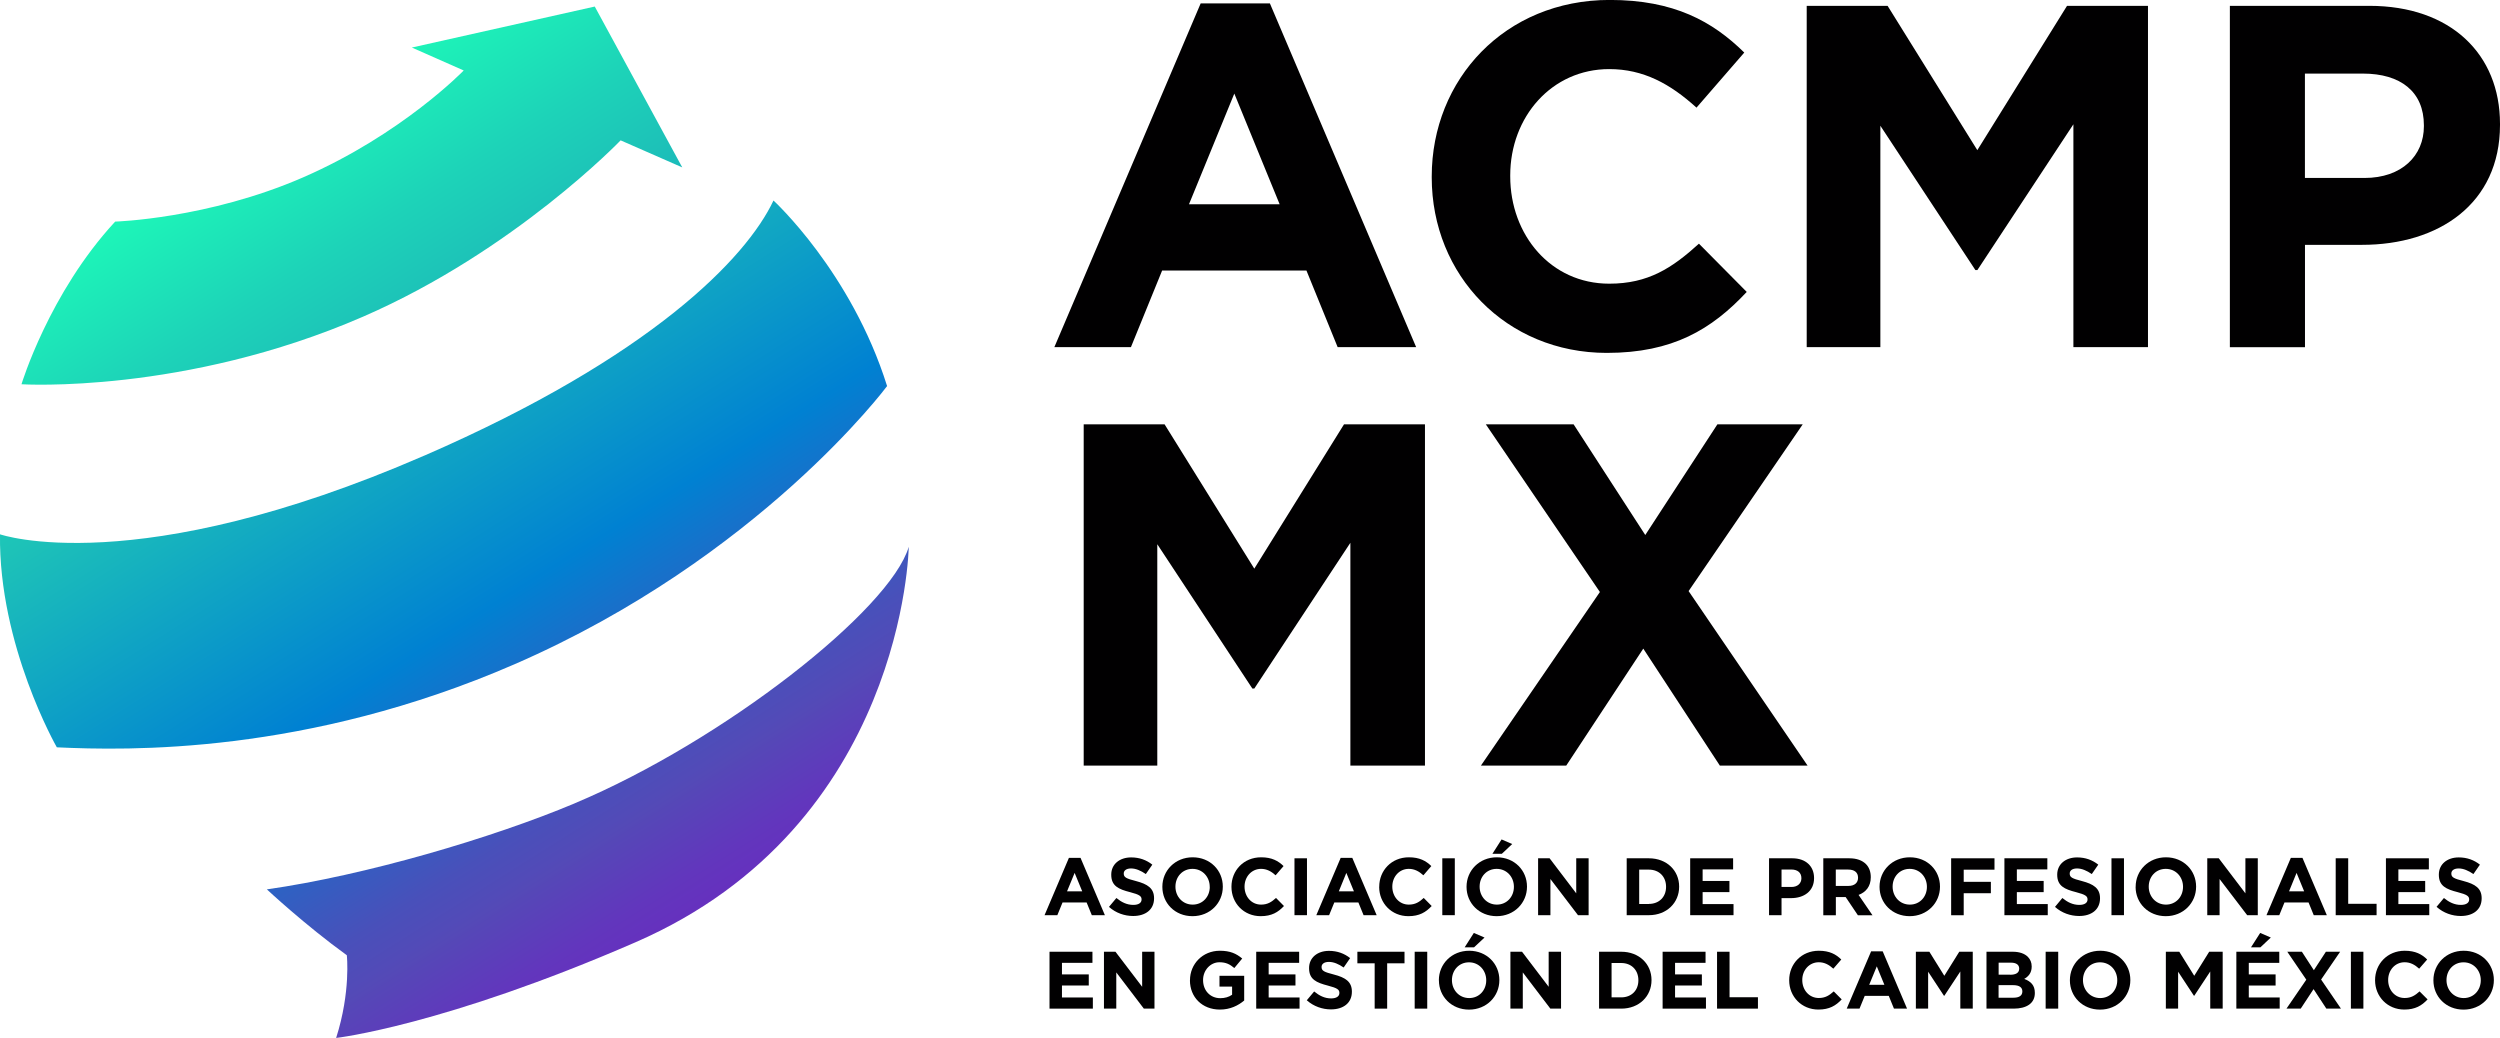 <?xml version="1.0" encoding="UTF-8"?> <svg xmlns="http://www.w3.org/2000/svg" xmlns:xlink="http://www.w3.org/1999/xlink" id="Layer_2" viewBox="0 0 428.03 177.72"><defs><style>.cls-1{fill:#010001;}.cls-2{clip-path:url(#clippath);}.cls-3{fill:none;}.cls-4{fill:url(#Degradado_sin_nombre_8);}</style><clipPath id="clippath"><path class="cls-3" d="M79.4,12.07l-8.89-3.93L101.83,1.12l14.98,27.54-10.55-4.63s-18.12,18.89-44.08,30.18c-30.61,13.31-58.5,11.58-58.5,11.58,0,0,4.71-15.61,16.04-27.85,0,0,15.85-.47,32.15-7.56,16.98-7.39,27.53-18.32,27.53-18.32Zm-6.72,65.92C23.1,99.55,0,91.48,0,91.48c-.25,19.04,9.73,36.47,9.73,36.47,12.03,.56,42.66,1.3,78.38-14.23,41.91-18.23,63.77-47.62,63.77-47.62-6.13-19.56-19.45-31.77-19.45-31.77-4.65,9.87-20.95,26.79-59.74,43.66Zm25.7,59.56c-14.06,5.91-35.86,12.33-52.69,14.72,0,0,6.5,6.08,13.69,11.28,0,0,.7,6.24-1.83,14.16,0,0,18.42-2.1,51.25-16.38,46.1-20.04,46.79-67.71,46.79-67.71-3.16,10.73-31.6,33.16-57.22,43.93Z"></path></clipPath><linearGradient id="Degradado_sin_nombre_8" x1="377.67" y1="-54.16" x2="463.03" y2="102.07" gradientTransform="translate(-338.73 73.04)" gradientUnits="userSpaceOnUse"><stop offset="0" stop-color="#1dffb8"></stop><stop offset=".17" stop-color="#1dd3b8"></stop><stop offset=".25" stop-color="#1dc2b8"></stop><stop offset=".54" stop-color="#0081d2"></stop><stop offset=".65" stop-color="#2a64c4"></stop><stop offset=".74" stop-color="#4950ba"></stop><stop offset=".79" stop-color="#5549b7"></stop><stop offset=".79" stop-color="#5548b7"></stop><stop offset=".86" stop-color="#6236bd"></stop><stop offset=".93" stop-color="#6a2ac0"></stop><stop offset="1" stop-color="#6d27c2"></stop></linearGradient></defs><g id="Capa_1"><g><g><path class="cls-1" d="M205.57,.58h11.85l25.04,58.85h-13.44l-5.34-13.11h-24.71l-5.34,13.11h-13.11L205.57,.58Zm13.52,34.39l-7.76-18.95-7.76,18.95h15.53Z"></path><path class="cls-1" d="M245.13,30.38v-.17c0-16.61,12.52-30.22,30.47-30.22,11.02,0,17.61,3.67,23.04,9.01l-8.18,9.43c-4.51-4.09-9.1-6.6-14.94-6.6-9.85,0-16.95,8.18-16.95,18.2v.17c0,10.02,6.93,18.37,16.95,18.37,6.68,0,10.77-2.68,15.36-6.85l8.18,8.26c-6.01,6.43-12.69,10.44-23.96,10.44-17.2,0-29.97-13.27-29.97-30.05Z"></path><path class="cls-1" d="M309.32,1h13.86l15.36,24.71L353.9,1h13.86V59.43h-12.77V21.28l-16.44,24.96h-.34l-16.27-24.71V59.43h-12.61V1Z"></path><path class="cls-1" d="M381.78,1h23.88c13.94,0,22.37,8.27,22.37,20.21v.17c0,13.53-10.52,20.54-23.62,20.54h-9.77v17.53h-12.86V1Zm23.04,29.47c6.43,0,10.18-3.84,10.18-8.85v-.17c0-5.76-4-8.85-10.44-8.85h-9.93V30.46h10.19Z"></path><path class="cls-1" d="M185.53,72.65h13.86l15.36,24.71,15.36-24.71h13.86v58.43h-12.77v-38.15l-16.45,24.96h-.33l-16.28-24.71v37.9h-12.6v-58.43Z"></path><path class="cls-1" d="M273.93,101.37l-19.54-28.72h15.03l12.27,18.95,12.35-18.95h14.61l-19.54,28.55,20.37,29.88h-15.02l-13.11-20.03-13.19,20.03h-14.61l20.37-29.72Z"></path></g><g><path class="cls-1" d="M183.03,146.88h1.97l4.17,9.81h-2.24l-.89-2.18h-4.12l-.89,2.18h-2.19l4.17-9.81Zm2.26,5.73l-1.3-3.16-1.3,3.16h2.59Z"></path><path class="cls-1" d="M189.87,155.27l1.27-1.52c.88,.72,1.79,1.18,2.91,1.18,.88,0,1.4-.35,1.4-.91v-.03c0-.54-.33-.82-1.96-1.24-1.96-.5-3.23-1.05-3.23-2.98v-.03c0-1.77,1.42-2.94,3.41-2.94,1.42,0,2.63,.45,3.62,1.24l-1.11,1.61c-.86-.59-1.71-.96-2.53-.96s-1.25,.37-1.25,.85v.03c0,.64,.42,.85,2.1,1.28,1.97,.52,3.09,1.23,3.09,2.93v.03c0,1.94-1.48,3.02-3.58,3.02-1.47,0-2.96-.51-4.13-1.55Z"></path><path class="cls-1" d="M199.01,151.85v-.03c0-2.77,2.19-5.04,5.19-5.04s5.16,2.24,5.16,5.01v.03c0,2.77-2.18,5.04-5.19,5.04s-5.16-2.24-5.16-5.01Zm8.11,0v-.03c0-1.67-1.23-3.06-2.95-3.06s-2.92,1.36-2.92,3.03v.03c0,1.67,1.22,3.06,2.95,3.06s2.93-1.37,2.93-3.03Z"></path><path class="cls-1" d="M210.84,151.85v-.03c0-2.77,2.08-5.04,5.08-5.04,1.84,0,2.93,.62,3.84,1.5l-1.36,1.58c-.75-.68-1.52-1.1-2.49-1.1-1.64,0-2.83,1.36-2.83,3.03v.03c0,1.67,1.16,3.06,2.83,3.06,1.11,0,1.79-.44,2.56-1.14l1.36,1.38c-1,1.07-2.11,1.74-3.99,1.74-2.87,0-5-2.21-5-5.01Z"></path><path class="cls-1" d="M221.63,146.95h2.14v9.74h-2.14v-9.74Z"></path><path class="cls-1" d="M229.55,146.88h1.98l4.17,9.81h-2.24l-.89-2.18h-4.12l-.89,2.18h-2.19l4.17-9.81Zm2.26,5.73l-1.3-3.16-1.29,3.16h2.59Z"></path><path class="cls-1" d="M236.14,151.85v-.03c0-2.77,2.09-5.04,5.08-5.04,1.84,0,2.93,.62,3.84,1.5l-1.36,1.58c-.75-.68-1.52-1.1-2.5-1.1-1.64,0-2.82,1.36-2.82,3.03v.03c0,1.67,1.16,3.06,2.82,3.06,1.12,0,1.8-.44,2.56-1.14l1.36,1.38c-1,1.07-2.11,1.74-3.99,1.74-2.86,0-5-2.21-5-5.01Z"></path><path class="cls-1" d="M246.94,146.95h2.14v9.74h-2.14v-9.74Z"></path><path class="cls-1" d="M251.09,151.85v-.03c0-2.77,2.18-5.04,5.19-5.04s5.16,2.24,5.16,5.01v.03c0,2.77-2.19,5.04-5.19,5.04s-5.16-2.24-5.16-5.01Zm8.11,0v-.03c0-1.67-1.22-3.06-2.95-3.06s-2.92,1.36-2.92,3.03v.03c0,1.67,1.23,3.06,2.95,3.06s2.92-1.37,2.92-3.03Zm-2.11-8.13l1.82,.79-1.78,1.67h-1.61l1.57-2.46Z"></path><path class="cls-1" d="M263.34,146.95h1.97l4.56,6v-6h2.12v9.74h-1.82l-4.72-6.19v6.19h-2.11v-9.74Z"></path><path class="cls-1" d="M278.51,146.95h3.8c3.06,0,5.18,2.1,5.18,4.84v.03c0,2.74-2.12,4.87-5.18,4.87h-3.8v-9.74Zm3.8,7.81c1.75,0,2.94-1.19,2.94-2.91v-.03c0-1.73-1.19-2.93-2.94-2.93h-1.66v5.88h1.66Z"></path><path class="cls-1" d="M289.38,146.95h7.35v1.9h-5.22v1.98h4.59v1.91h-4.59v2.05h5.29v1.9h-7.42v-9.74Z"></path><path class="cls-1" d="M302.88,146.95h3.98c2.33,0,3.73,1.38,3.73,3.37v.03c0,2.26-1.75,3.42-3.94,3.42h-1.63v2.92h-2.14v-9.74Zm3.84,4.91c1.07,0,1.7-.64,1.7-1.48v-.03c0-.96-.67-1.48-1.74-1.48h-1.66v2.98h1.7Z"></path><path class="cls-1" d="M312.17,146.95h4.46c1.24,0,2.2,.35,2.84,.99,.54,.54,.83,1.31,.83,2.23v.03c0,1.57-.85,2.56-2.09,3.02l2.38,3.48h-2.5l-2.09-3.11h-1.68v3.11h-2.15v-9.74Zm4.31,4.73c1.05,0,1.64-.55,1.64-1.38v-.03c0-.92-.64-1.39-1.68-1.39h-2.13v2.8h2.17Z"></path><path class="cls-1" d="M321.8,151.85v-.03c0-2.77,2.19-5.04,5.19-5.04s5.16,2.24,5.16,5.01v.03c0,2.77-2.19,5.04-5.19,5.04s-5.16-2.24-5.16-5.01Zm8.11,0v-.03c0-1.67-1.22-3.06-2.95-3.06s-2.92,1.36-2.92,3.03v.03c0,1.67,1.22,3.06,2.95,3.06s2.92-1.37,2.92-3.03Z"></path><path class="cls-1" d="M334.06,146.95h7.42v1.95h-5.27v2.08h4.65v1.95h-4.65v3.77h-2.15v-9.74Z"></path><path class="cls-1" d="M343.19,146.95h7.34v1.9h-5.22v1.98h4.59v1.91h-4.59v2.05h5.29v1.9h-7.42v-9.74Z"></path><path class="cls-1" d="M351.84,155.27l1.26-1.52c.88,.72,1.79,1.18,2.91,1.18,.88,0,1.4-.35,1.4-.91v-.03c0-.54-.33-.82-1.96-1.24-1.96-.5-3.23-1.05-3.23-2.98v-.03c0-1.77,1.42-2.94,3.41-2.94,1.42,0,2.63,.45,3.62,1.24l-1.11,1.61c-.86-.59-1.71-.96-2.53-.96s-1.25,.37-1.25,.85v.03c0,.64,.42,.85,2.1,1.28,1.97,.52,3.09,1.23,3.09,2.93v.03c0,1.94-1.48,3.02-3.57,3.02-1.48,0-2.97-.51-4.13-1.55Z"></path><path class="cls-1" d="M361.51,146.95h2.14v9.74h-2.14v-9.74Z"></path><path class="cls-1" d="M365.65,151.85v-.03c0-2.77,2.19-5.04,5.19-5.04s5.16,2.24,5.16,5.01v.03c0,2.77-2.19,5.04-5.19,5.04s-5.17-2.24-5.17-5.01Zm8.11,0v-.03c0-1.67-1.22-3.06-2.95-3.06s-2.92,1.36-2.92,3.03v.03c0,1.67,1.23,3.06,2.95,3.06s2.92-1.37,2.92-3.03Z"></path><path class="cls-1" d="M377.91,146.95h1.97l4.56,6v-6h2.12v9.74h-1.82l-4.72-6.19v6.19h-2.11v-9.74Z"></path><path class="cls-1" d="M392.24,146.88h1.97l4.17,9.81h-2.24l-.89-2.18h-4.12l-.89,2.18h-2.19l4.17-9.81Zm2.26,5.73l-1.3-3.16-1.29,3.16h2.59Z"></path><path class="cls-1" d="M399.89,146.95h2.15v7.79h4.86v1.95h-7v-9.74Z"></path><path class="cls-1" d="M408.5,146.95h7.35v1.9h-5.22v1.98h4.59v1.91h-4.59v2.05h5.29v1.9h-7.42v-9.74Z"></path><path class="cls-1" d="M417.16,155.27l1.27-1.52c.88,.72,1.79,1.18,2.91,1.18,.88,0,1.41-.35,1.41-.91v-.03c0-.54-.34-.82-1.96-1.24-1.96-.5-3.23-1.05-3.23-2.98v-.03c0-1.77,1.42-2.94,3.41-2.94,1.42,0,2.63,.45,3.62,1.24l-1.11,1.61c-.86-.59-1.71-.96-2.53-.96s-1.25,.37-1.25,.85v.03c0,.64,.42,.85,2.1,1.28,1.97,.52,3.09,1.23,3.09,2.93v.03c0,1.94-1.47,3.02-3.57,3.02-1.48,0-2.96-.51-4.13-1.55Z"></path><path class="cls-1" d="M179.69,162.95h7.35v1.9h-5.22v1.98h4.59v1.9h-4.59v2.05h5.29v1.91h-7.42v-9.74Z"></path><path class="cls-1" d="M189.01,162.95h1.97l4.57,6v-6h2.11v9.74h-1.82l-4.72-6.2v6.2h-2.11v-9.74Z"></path><path class="cls-1" d="M203.74,167.85v-.03c0-2.77,2.16-5.04,5.11-5.04,1.76,0,2.81,.48,3.83,1.33l-1.35,1.63c-.75-.63-1.42-.99-2.55-.99-1.55,0-2.8,1.37-2.8,3.03v.03c0,1.78,1.22,3.09,2.95,3.09,.78,0,1.47-.2,2.02-.59v-1.39h-2.16v-1.85h4.23v4.23c-1.01,.85-2.38,1.55-4.16,1.55-3.04,0-5.13-2.13-5.13-5.01Z"></path><path class="cls-1" d="M215.08,162.95h7.35v1.9h-5.22v1.98h4.59v1.9h-4.59v2.05h5.29v1.91h-7.42v-9.74Z"></path><path class="cls-1" d="M223.73,171.27l1.27-1.52c.88,.72,1.79,1.19,2.91,1.19,.88,0,1.41-.35,1.41-.92v-.03c0-.54-.33-.82-1.96-1.24-1.96-.51-3.23-1.05-3.23-2.98v-.03c0-1.77,1.42-2.94,3.41-2.94,1.42,0,2.63,.45,3.62,1.24l-1.11,1.61c-.86-.6-1.71-.96-2.53-.96s-1.25,.37-1.25,.85v.03c0,.64,.42,.85,2.1,1.28,1.97,.51,3.09,1.22,3.09,2.92v.03c0,1.94-1.48,3.02-3.58,3.02-1.47,0-2.96-.51-4.13-1.55Z"></path><path class="cls-1" d="M235.37,164.93h-2.97v-1.98h8.07v1.98h-2.97v7.76h-2.14v-7.76Z"></path><path class="cls-1" d="M242.21,162.95h2.15v9.74h-2.15v-9.74Z"></path><path class="cls-1" d="M246.35,167.85v-.03c0-2.77,2.19-5.04,5.19-5.04s5.17,2.24,5.17,5.01v.03c0,2.77-2.19,5.04-5.19,5.04s-5.16-2.24-5.16-5.01Zm8.11,0v-.03c0-1.67-1.23-3.06-2.95-3.06s-2.92,1.36-2.92,3.03v.03c0,1.67,1.22,3.06,2.95,3.06s2.92-1.36,2.92-3.03Zm-2.12-8.12l1.83,.79-1.79,1.67h-1.61l1.57-2.46Z"></path><path class="cls-1" d="M258.61,162.95h1.98l4.56,6v-6h2.12v9.74h-1.83l-4.72-6.2v6.2h-2.12v-9.74Z"></path><path class="cls-1" d="M273.78,162.95h3.8c3.06,0,5.18,2.1,5.18,4.84v.03c0,2.74-2.11,4.87-5.18,4.87h-3.8v-9.74Zm3.8,7.81c1.75,0,2.93-1.19,2.93-2.91v-.03c0-1.73-1.18-2.94-2.93-2.94h-1.66v5.88h1.66Z"></path><path class="cls-1" d="M284.66,162.95h7.35v1.9h-5.22v1.98h4.59v1.9h-4.59v2.05h5.29v1.91h-7.42v-9.74Z"></path><path class="cls-1" d="M293.98,162.95h2.14v7.79h4.86v1.95h-7v-9.74Z"></path><path class="cls-1" d="M306.33,167.85v-.03c0-2.77,2.08-5.04,5.08-5.04,1.84,0,2.93,.61,3.84,1.5l-1.36,1.57c-.75-.68-1.52-1.1-2.49-1.1-1.64,0-2.83,1.36-2.83,3.03v.03c0,1.67,1.16,3.06,2.83,3.06,1.11,0,1.79-.44,2.56-1.13l1.36,1.37c-1,1.07-2.11,1.74-3.99,1.74-2.87,0-5-2.21-5-5.01Z"></path><path class="cls-1" d="M320.37,162.88h1.97l4.17,9.81h-2.24l-.89-2.18h-4.12l-.89,2.18h-2.19l4.18-9.81Zm2.26,5.73l-1.3-3.16-1.3,3.16h2.59Z"></path><path class="cls-1" d="M328.02,162.95h2.31l2.56,4.12,2.56-4.12h2.31v9.74h-2.13v-6.36l-2.74,4.16h-.06l-2.71-4.12v6.32h-2.1v-9.74Z"></path><path class="cls-1" d="M340.1,162.95h4.53c1.11,0,1.99,.31,2.55,.86,.44,.45,.67,.99,.67,1.66v.03c0,1.1-.59,1.71-1.28,2.1,1.13,.43,1.82,1.08,1.82,2.39v.03c0,1.78-1.44,2.67-3.64,2.67h-4.64v-9.74Zm4.06,3.94c.95,0,1.55-.31,1.55-1.03v-.03c0-.64-.5-1.01-1.4-1.01h-2.12v2.06h1.97Zm.57,3.93c.95,0,1.52-.34,1.52-1.06v-.03c0-.66-.49-1.06-1.59-1.06h-2.48v2.15h2.55Z"></path><path class="cls-1" d="M350.24,162.95h2.15v9.74h-2.15v-9.74Z"></path><path class="cls-1" d="M354.39,167.85v-.03c0-2.77,2.18-5.04,5.19-5.04s5.16,2.24,5.16,5.01v.03c0,2.77-2.19,5.04-5.19,5.04s-5.16-2.24-5.16-5.01Zm8.11,0v-.03c0-1.67-1.22-3.06-2.95-3.06s-2.92,1.36-2.92,3.03v.03c0,1.67,1.23,3.06,2.95,3.06s2.92-1.36,2.92-3.03Z"></path><path class="cls-1" d="M370.81,162.95h2.31l2.56,4.12,2.56-4.12h2.31v9.74h-2.13v-6.36l-2.74,4.16h-.05l-2.71-4.12v6.32h-2.1v-9.74Z"></path><path class="cls-1" d="M382.89,162.95h7.35v1.9h-5.22v1.98h4.59v1.9h-4.59v2.05h5.29v1.91h-7.42v-9.74Zm4.08-3.22l1.82,.79-1.78,1.67h-1.61l1.57-2.46Z"></path><path class="cls-1" d="M394.87,167.74l-3.26-4.79h2.5l2.05,3.16,2.06-3.16h2.44l-3.26,4.76,3.4,4.98h-2.5l-2.19-3.34-2.2,3.34h-2.44l3.39-4.95Z"></path><path class="cls-1" d="M402.5,162.95h2.14v9.74h-2.14v-9.74Z"></path><path class="cls-1" d="M406.64,167.85v-.03c0-2.77,2.09-5.04,5.08-5.04,1.84,0,2.94,.61,3.84,1.5l-1.37,1.57c-.75-.68-1.51-1.1-2.49-1.1-1.64,0-2.82,1.36-2.82,3.03v.03c0,1.67,1.15,3.06,2.82,3.06,1.12,0,1.79-.44,2.56-1.13l1.37,1.37c-1,1.07-2.11,1.74-3.99,1.74-2.86,0-5-2.21-5-5.01Z"></path><path class="cls-1" d="M416.63,167.85v-.03c0-2.77,2.18-5.04,5.19-5.04s5.16,2.24,5.16,5.01v.03c0,2.77-2.18,5.04-5.19,5.04s-5.16-2.24-5.16-5.01Zm8.11,0v-.03c0-1.67-1.23-3.06-2.95-3.06s-2.92,1.36-2.92,3.03v.03c0,1.67,1.23,3.06,2.95,3.06s2.92-1.36,2.92-3.03Z"></path></g><g class="cls-2"><rect class="cls-4" x="-18.13" y="2.67" width="192.27" height="175.39" transform="translate(-5.44 5) rotate(-3.55)"></rect></g></g></g></svg> 